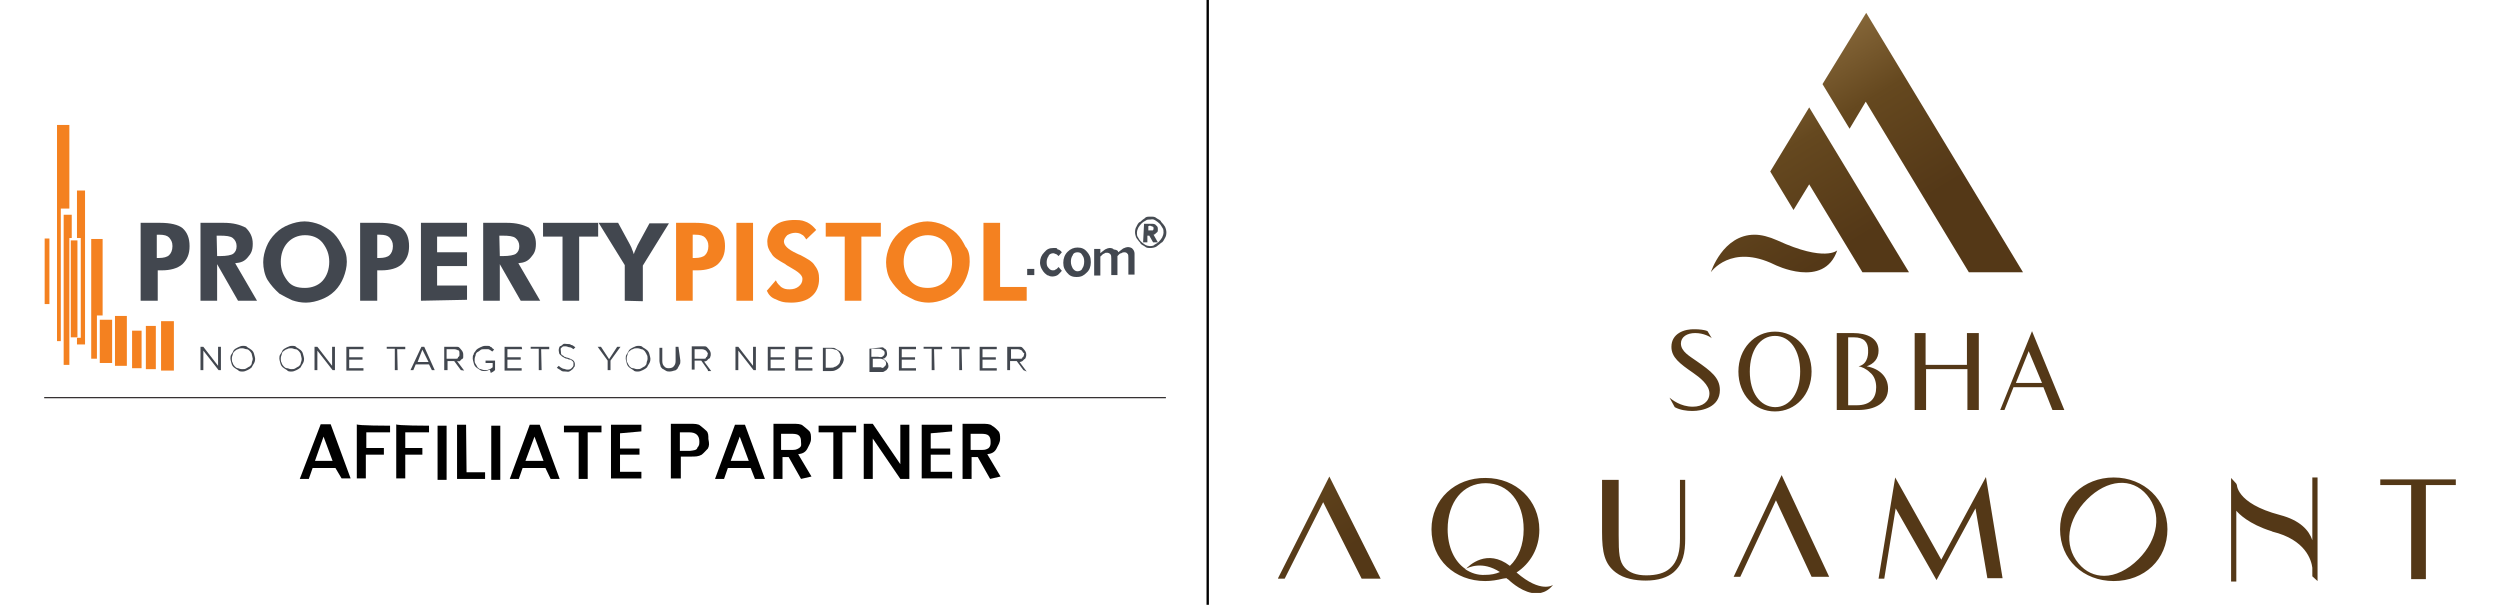 <?xml version="1.0" encoding="utf-8"?>
<!-- Generator: Adobe Illustrator 29.4.0, SVG Export Plug-In . SVG Version: 9.03 Build 0)  -->
<svg version="1.0" id="Layer_1" xmlns="http://www.w3.org/2000/svg" xmlns:xlink="http://www.w3.org/1999/xlink" x="0px" y="0px"
	 viewBox="0 0 526.2 127.3" style="enable-background:new 0 0 526.2 127.3;" xml:space="preserve">
<style type="text/css">
	.st0{fill:none;stroke:#231F20;stroke-width:0.241;stroke-miterlimit:10;}
	.st1{fill:#42474F;}
	.st2{fill:#F48120;}
	.st3{fill-rule:evenodd;clip-rule:evenodd;fill:#F48120;}
	.st4{fill:#464B52;}
	.st5{fill:none;stroke:#000000;stroke-width:0.5;stroke-miterlimit:10;}
</style>
<g>
	<g>
		<line class="st0" x1="9.3" y1="83.7" x2="245.4" y2="83.7"/>
		<path d="M70.6,98.5h-4.8l-0.8,2.3h-1.9l4.4-11.5h2.1l4.2,11.4h-1.9L70.6,98.5C70.9,98.5,70.6,98.5,70.6,98.5L70.6,98.5z M70,97
			l-1.9-5.1L66.3,97H70z"/>
		<path d="M82.1,89.6V91h-5v3.3h3.7v1.4H77v5h-1.9V89.3C75,89.6,82.1,89.6,82.1,89.6L82.1,89.6z"/>
		<path d="M90.3,89.6V91h-5v3.3h3.6v1.4h-3.6v5h-1.9V89.3C83.3,89.6,90.3,89.6,90.3,89.6L90.3,89.6z"/>
		<path d="M94,89.6V101h-1.9V89.6H94z"/>
		<path d="M98.2,99.4h3.9v1.4h-5.9V89.4h1.9L98.2,99.4L98.2,99.4L98.2,99.4z"/>
		<path d="M105.3,89.6V101h-1.9V89.6H105.3z"/>
		<path d="M114.8,98.5H110l-0.8,2.3h-1.9l4.2-11.4h2.1l4.2,11.4h-1.9L114.8,98.5L114.8,98.5L114.8,98.5z M114.4,97l-1.9-5.1
			l-1.9,5.1H114.4L114.4,97z"/>
		<path d="M126.6,89.6V91h-2.9v9.8h-1.9V91h-3.1v-1.4L126.6,89.6L126.6,89.6z"/>
		<path d="M130.5,91.2v3.2h4.1v1.3h-4.1v3.6h4.5v1.4h-6.4V89.4h6.4v1.4L130.5,91.2L130.5,91.2L130.5,91.2z"/>
		<path d="M149,94.4c-0.4,0.4-0.8,0.9-1.3,1.3c-0.7,0.4-1.3,0.4-2.3,0.4h-2.1v4.6h-2.1V89.2h4.1c0.8,0,1.7,0,2.1,0.4
			c0.5,0.4,1,0.8,1.3,1.1c0.4,0.4,0.4,1,0.4,1.7C149.3,93.4,149.3,93.8,149,94.4L149,94.4z M146.8,94.2c0.4-0.4,0.4-0.8,0.4-1.3
			c0-1.3-0.8-1.9-2.1-1.9h-2v3.9h2.1C145.9,94.8,146.7,94.8,146.8,94.2L146.8,94.2z"/>
		<path d="M158,98.5h-4.8l-0.8,2.3h-1.9l4.2-11.4h2.1l4.2,11.4h-2.1L158,98.5L158,98.5z M157.6,97l-1.9-5.1l-1.9,5.1H157.6L157.6,97
			z"/>
		<path d="M168.6,100.8l-2.6-4.6h-1.3v4.6h-1.9V89.2h4.1c0.8,0,1.7,0,2.1,0.4c0.5,0.4,1,0.8,1.3,1.1c0.4,0.4,0.4,1,0.4,1.7
			c0,0.7-0.4,1.3-0.8,2.1c-0.4,0.7-1,1-1.9,1.1l2.8,4.7L168.6,100.8L168.6,100.8L168.6,100.8z M164.4,94.7h2.1c0.8,0,1.1,0,1.7-0.4
			s0.4-0.8,0.4-1.3c0-0.6-0.1-1-0.4-1.3c-0.3-0.3-0.8-0.4-1.7-0.4h-2.1V94.7L164.4,94.7z"/>
		<path d="M180.2,89.6V91h-2.9v9.8h-1.9V91h-3.1v-1.4L180.2,89.6L180.2,89.6z"/>
		<path d="M191.4,100.8h-1.9l-5.8-8.5v8.5h-1.9V89.2h1.9l5.8,8.5v-8.3h1.9V100.8L191.4,100.8z"/>
		<path d="M195.9,91.2v3.2h4.1v1.3h-4.1v3.6h4.5v1.4H194V89.4h6.4v1.4L195.9,91.2L195.9,91.2L195.9,91.2z"/>
		<path d="M208.4,100.8l-2.6-4.6h-1.3v4.6h-1.9V89.2h4.1c0.8,0,1.7,0,2.1,0.4c0.7,0.4,1,0.8,1.3,1.1c0.4,0.4,0.4,1,0.4,1.7
			c0,0.7-0.4,1.3-0.8,2.1c-0.4,0.7-1,1-1.9,1.1l2.8,4.7L208.4,100.8L208.4,100.8L208.4,100.8z M204.3,94.7h2.1c0.8,0,1.1,0,1.7-0.4
			c0.4-0.4,0.4-0.8,0.4-1.3c0-0.6-0.1-1-0.4-1.3c-0.3-0.3-0.8-0.4-1.7-0.4h-2.1V94.7L204.3,94.7z"/>
		<path class="st1" d="M29.6,63.3V46.9h4.1c2.2,0,3.8,0.4,4.7,1.1c1,0.9,1.5,2.1,1.5,3.8s-0.5,2.8-1.5,3.8c-1,0.9-2.6,1.3-4.3,1.3
			h-0.9v6.4C33.2,63.3,29.6,63.3,29.6,63.3z M33,54.3h0.5c0.9,0,1.7-0.2,2.1-0.6c0.4-0.4,0.7-1,0.7-1.9c0-0.9-0.3-1.3-0.7-1.8
			c-0.4-0.4-1-0.6-2.1-0.6H33V54.3z"/>
		<path class="st1" d="M54.1,63.3h-4l-4.4-7.7v7.7h-3.5V46.9h4.9c2,0,3.4,0.4,4.6,1c0.9,0.9,1.5,1.9,1.5,3.4c0,1.5-0.4,2.1-1,2.8
			c-0.7,0.9-1.5,1.2-2.7,1.3L54.1,63.3L54.1,63.3z M45.7,53.9h0.6c1.4,0,2.4-0.2,2.8-0.5c0.5-0.4,0.7-0.9,0.7-1.6s-0.3-1.3-0.8-1.7
			c-0.5-0.4-1.4-0.5-2.8-0.5h-0.6L45.7,53.9L45.7,53.9C45.7,54,45.7,53.9,45.7,53.9z"/>
		<path class="st1" d="M73,55.1c0,1.1-0.3,2.3-0.7,3.3c-0.4,1-1,2-1.8,2.8c-0.9,0.9-1.8,1.4-2.8,1.8c-1,0.4-2.2,0.7-3.3,0.7
			c-1.1,0-2-0.2-2.9-0.5c-0.9-0.4-1.8-0.9-2.7-1.4c-1-0.9-1.8-1.8-2.5-2.9c-0.6-1-0.9-2.5-0.9-3.7c0-1.2,0.3-2.3,0.7-3.3
			c0.4-1,1-1.9,1.9-2.8c0.9-0.9,1.8-1.4,2.8-1.8c1-0.4,2.2-0.7,3.3-0.7c1.1,0,2.3,0.3,3.3,0.7c1,0.5,2,1,2.8,1.8
			c0.9,0.9,1.4,1.8,1.9,2.8C72.7,52.8,73,53.8,73,55.1L73,55.1L73,55.1z M64.2,60.6c1.4,0,2.8-0.5,3.7-1.5c0.9-1,1.4-2.4,1.4-4
			c0-1.6-0.5-2.8-1.4-4c-0.9-1.1-2.2-1.6-3.7-1.6c-1.5,0-2.8,0.6-3.7,1.6s-1.4,2.4-1.4,4c0,1.6,0.5,2.8,1.4,4S62.7,60.6,64.2,60.6z"
			/>
		<path class="st1" d="M75.8,63.3V46.9h4.1c2.2,0,3.8,0.4,4.7,1.1c1,0.9,1.5,2.1,1.5,3.8s-0.5,2.8-1.5,3.8c-1,0.9-2.6,1.3-4.3,1.3
			h-0.9v6.4C79.4,63.3,75.8,63.3,75.8,63.3z M79.4,54.3h0.5c0.9,0,1.7-0.2,2.1-0.6c0.4-0.4,0.7-1,0.7-1.9c0-0.9-0.3-1.3-0.7-1.8
			c-0.4-0.4-1-0.6-2.1-0.6h-0.5V54.3z"/>
		<path class="st1" d="M88.6,63.3V46.9h9.7v2.9H92v3.3h6.3v2.9H92v4.1h6.3v3L88.6,63.3L88.6,63.3z"/>
		<path class="st1" d="M113.7,63.3h-4.1l-4.4-7.7v7.7h-3.5V46.9h5c2,0,3.4,0.4,4.6,1c0.9,0.9,1.5,1.9,1.5,3.4c0,1.5-0.4,2.1-1,2.8
			c-0.7,0.9-1.5,1.2-2.7,1.3L113.7,63.3L113.7,63.3L113.7,63.3z M105.2,53.9h0.6c1.4,0,2.4-0.2,2.8-0.5c0.5-0.4,0.7-0.9,0.7-1.6
			s-0.3-1.3-0.8-1.7c-0.5-0.4-1.4-0.5-2.8-0.5h-0.6L105.2,53.9L105.2,53.9L105.2,53.9z"/>
		<path class="st1" d="M121.9,49.8v13.5h-3.5V49.8h-4.1v-2.9h11.6v2.9H121.9z"/>
		<path class="st1" d="M131.5,63.3v-7.5l-5.5-8.9h4.1l2.5,4.6c0.1,0.3,0.3,0.5,0.4,0.9c0.2,0.4,0.3,0.8,0.4,1.1
			c0.1-0.4,0.3-0.8,0.4-1c0.2-0.4,0.3-0.7,0.4-0.9l2.5-4.6h4.1l-5.5,8.9v7.5L131.5,63.3L131.5,63.3z"/>
		<g>
			<path class="st2" d="M142.3,63.3V46.9h4.1c2.2,0,3.8,0.4,4.7,1.1c1,0.9,1.5,2.1,1.5,3.8s-0.5,2.8-1.5,3.8c-1,0.9-2.6,1.3-4.3,1.3
				h-1v6.4C145.8,63.3,142.3,63.3,142.3,63.3z M145.8,54.3h0.5c0.9,0,1.7-0.2,2.1-0.6c0.4-0.4,0.7-1,0.7-1.9c0-0.9-0.3-1.3-0.7-1.8
				c-0.4-0.4-1-0.6-2.1-0.6h-0.5V54.3z"/>
			<path class="st2" d="M155,63.3V46.9h3.5v16.4H155z"/>
			<path class="st2" d="M161.4,61.2l1.9-2.2c0.3,0.7,0.7,1,1.1,1.4c0.6,0.4,1,0.5,1.8,0.5c0.8,0,1.4-0.2,1.9-0.6
				c0.5-0.4,0.8-0.9,0.8-1.6c0-0.8-0.9-1.5-2.5-2.4c-0.5-0.3-0.9-0.5-1.1-0.7c-1.4-0.8-2.5-1.4-2.9-2.2c-0.6-0.8-0.9-1.5-0.9-2.6
				c0-1,0.6-2.6,1.6-3.3c1-0.9,2.6-1.2,4.2-1.2s1.8,0.2,2.6,0.5c0.8,0.4,1.3,0.9,1.9,1.6l-2.1,2c-0.3-0.5-0.6-0.9-0.9-1
				c-0.4-0.3-0.9-0.4-1.4-0.4c-0.6,0-1.2,0.2-1.7,0.5c-0.4,0.4-0.7,0.9-0.7,1.3c0,0.9,0.9,1.7,2.6,2.5c0.4,0.2,0.6,0.3,0.9,0.4
				c1.3,0.7,2.5,1.3,3,2.2c0.7,0.9,0.9,1.7,0.9,2.8c0,1.5-0.5,2.8-1.6,3.7c-1,0.9-2.6,1.3-4.3,1.3c-1.7,0-2.4-0.3-3.2-0.7
				C162.4,62.7,161.8,62.1,161.4,61.2L161.4,61.2L161.4,61.2z"/>
			<path class="st2" d="M181.3,49.8v13.5h-3.5V49.8h-4v-2.9h11.6v2.9H181.3z"/>
			<path class="st2" d="M204.1,55.1c0,1.1-0.3,2.3-0.7,3.3c-0.4,1-1,2-1.8,2.8c-0.9,0.9-1.8,1.4-2.8,1.8c-1,0.4-2.2,0.7-3.3,0.7
				c-1.1,0-2-0.2-2.9-0.5c-0.9-0.4-1.8-0.9-2.7-1.4c-1-0.9-1.8-1.8-2.5-2.9c-0.6-1-0.9-2.5-0.9-3.7c0-1.2,0.3-2.3,0.7-3.3
				s1-1.9,1.9-2.8c0.9-0.9,1.8-1.4,2.8-1.8c1-0.4,2.2-0.7,3.3-0.7c1.1,0,2.3,0.3,3.3,0.7c1,0.5,2,1,2.8,1.8c0.9,0.9,1.4,1.8,1.9,2.8
				C204,52.8,204.1,53.9,204.1,55.1L204.1,55.1z M195.3,60.6c1.4,0,2.8-0.5,3.7-1.5c0.9-1,1.4-2.4,1.4-4c0-1.6-0.5-2.8-1.4-4
				c-0.9-1-2.2-1.6-3.7-1.6c-1.5,0-2.8,0.6-3.7,1.6c-0.9,1-1.4,2.4-1.4,4c0,1.6,0.5,2.8,1.4,4C192.6,60.2,193.8,60.6,195.3,60.6z"/>
			<path class="st2" d="M207,63.3V46.9h3.5v13.5h5.6v2.9H207z"/>
		</g>
		<g>
			<path class="st1" d="M216.2,56.6h1.5v1.3h-1.5V56.6z"/>
			<path class="st1" d="M223.5,53.1l-0.7,0.8c-0.2-0.2-0.4-0.4-0.5-0.4s-0.4-0.2-0.6-0.2c-0.4,0-0.9,0.2-1,0.6
				c-0.3,0.4-0.4,0.9-0.4,1.3c0,0.6,0.1,0.9,0.4,1.2c0.3,0.4,0.6,0.5,0.9,0.5s0.4,0,0.6-0.2c0.2,0,0.4-0.3,0.6-0.5l0.7,0.8
				c-0.4,0.4-0.6,0.7-0.9,0.9s-0.8,0.3-1,0.3s-0.6,0-0.9-0.2c-0.3,0-0.5-0.3-0.8-0.5c-0.4-0.4-0.5-0.7-0.7-1
				c-0.2-0.4-0.3-0.9-0.3-1.2c0-0.9,0.3-1.6,0.9-2.2c0.5-0.6,1-0.9,1.9-0.9s0.7,0,0.9,0.3C222.9,52.5,223.2,52.7,223.5,53.1
				L223.5,53.1L223.5,53.1z"/>
			<path class="st1" d="M226.8,52.1c0.9,0,1.5,0.3,2,0.9c0.5,0.6,0.8,1.1,0.8,2.2c0,0.9-0.3,1.7-0.9,2.2c-0.6,0.6-1.1,0.9-2.1,0.9
				s-1.5-0.3-2-0.9c-0.5-0.6-0.8-1.1-0.8-2.1c0-0.9,0.3-1.7,0.9-2.3C225.3,52.4,226,52.1,226.8,52.1z M226.8,53.1
				c-0.5,0-0.9,0.2-1,0.6c-0.3,0.4-0.4,0.9-0.4,1.4c0,0.6,0.2,1,0.4,1.4c0.3,0.4,0.6,0.6,1,0.6s0.9-0.2,1-0.6
				c0.3-0.4,0.4-0.9,0.4-1.5c0-0.7-0.2-1-0.4-1.3C227.6,53.3,227.3,53.1,226.8,53.1C226.7,53.1,226.8,53.1,226.8,53.1z"/>
			<path class="st1" d="M235.4,53.1c0.4-0.4,0.8-0.6,1-0.8c0.4-0.2,0.8-0.3,1-0.3c0.4,0,0.9,0.2,1,0.4c0.3,0.3,0.4,0.7,0.4,1l0,0
				v4.4h-1.3v-3.5c0-0.4,0-0.8-0.2-0.9c-0.1-0.2-0.4-0.3-0.6-0.3c-0.2,0-0.4,0-0.7,0.2c-0.3,0-0.5,0.3-0.8,0.6v4h-1.3v-3.5
				c0-0.4,0-0.7-0.2-0.9s-0.4-0.3-0.7-0.3c-0.4,0-0.4,0-0.6,0.2c-0.3,0-0.5,0.4-0.8,0.6v4h-1.3v-5.6h1.3v0.9c0.4-0.4,0.8-0.6,1-0.8
				c0.4-0.2,0.7-0.3,0.9-0.3s0.7,0,0.9,0.3C235.2,52.6,235.3,52.8,235.4,53.1L235.4,53.1L235.4,53.1z"/>
		</g>
		<g>
			<rect x="33.9" y="67.6" class="st2" width="2.7" height="10.4"/>
			<rect x="30.7" y="68.6" class="st2" width="2.1" height="9.1"/>
			<rect x="27.8" y="69.6" class="st2" width="2" height="7.9"/>
			<rect x="24.2" y="66.5" class="st2" width="2.5" height="10.5"/>
			<rect x="21" y="67.3" class="st2" width="2.6" height="9.1"/>
			<polygon class="st3" points="20.4,66.4 21.6,66.4 21.6,50.3 19.2,50.3 19.2,75.5 20.4,75.5 			"/>
			<rect x="14.9" y="50.6" class="st2" width="1.4" height="20.4"/>
			<polygon class="st3" points="16.2,40.1 16.2,50.1 17,50.1 17,71.1 16.2,71.1 16.2,72.5 17.9,72.5 17.9,40.1 			"/>
			<polygon class="st3" points="13.4,45.2 13.4,76.8 14.6,76.8 14.6,50.1 15.1,50.1 15.1,45.2 			"/>
			<polygon class="st3" points="14.6,43.9 14.6,26.3 12,26.3 12,71.8 12.8,71.8 12.8,43.9 			"/>
			<rect x="9.4" y="50.2" class="st2" width="1" height="13.8"/>
		</g>
		<path class="st4" d="M242.2,45.6c0.5,0,0.9,0,1.2,0.3c0.4,0.3,0.9,0.4,1,0.8c0.4,0.4,0.6,0.7,0.8,1c0.2,0.4,0.3,0.9,0.3,1.2
			c0,0.5-0.1,0.9-0.3,1.2c-0.2,0.3-0.4,0.9-0.8,1c-0.4,0.4-0.8,0.6-1,0.8c-0.3,0.2-0.9,0.3-1.2,0.3c-0.5,0-0.9,0-1.2-0.3
			c-0.4-0.3-0.9-0.4-1-0.8c-0.4-0.4-0.6-0.8-0.8-1c-0.2-0.4-0.3-0.9-0.3-1.2c0-0.5,0.1-0.9,0.3-1.2c0.2-0.4,0.4-0.9,0.8-1
			c0.4-0.4,0.7-0.6,1-0.8C241.2,45.6,241.6,45.6,242.2,45.6L242.2,45.6L242.2,45.6z M242.2,46.2c-0.4,0-0.8,0-1,0.2
			c-0.4,0.2-0.7,0.4-0.9,0.6c-0.3,0.3-0.5,0.6-0.7,0.9c-0.2,0.4-0.3,0.8-0.3,1c0,0.4,0,0.8,0.2,1c0.2,0.4,0.4,0.7,0.6,0.9
			c0.3,0.3,0.6,0.5,0.9,0.7s0.8,0.3,1,0.3s0.8,0,1-0.3c0.4-0.2,0.7-0.4,0.9-0.6c0.3-0.3,0.5-0.6,0.7-0.9c0.2-0.4,0.3-0.8,0.3-1
			c0-0.3,0-0.8-0.2-1c-0.2-0.3-0.4-0.7-0.6-0.9c-0.3-0.3-0.6-0.5-0.9-0.7S242.6,46.1,242.2,46.2L242.2,46.2z M240.8,47.1h1.4
			c0.5,0,0.9,0,1.1,0.3c0.4,0.3,0.4,0.5,0.4,0.9c0,0.4,0,0.5-0.3,0.7c-0.2,0.2-0.4,0.4-0.6,0.4l0.9,1.6h-1l-0.8-1.4h-0.4v1.4h-0.9
			L240.8,47.1L240.8,47.1L240.8,47.1z M241.7,47.6v0.9h0.9c0.1,0,0.2-0.2,0.2-0.4s0-0.4-0.2-0.4c-0.1,0-0.4-0.2-0.6-0.2L241.7,47.6
			L241.7,47.6L241.7,47.6z"/>
		<g>
			<path class="st1" d="M45.9,73h0.6v4.9H46l-3.2-4.1v4.1h-0.6V73h0.6l3.1,4C45.9,76.8,45.9,73,45.9,73z"/>
			<path class="st1" d="M53.5,76.4c-0.2,0.4-0.4,0.6-0.5,0.9c-0.3,0.3-0.5,0.4-0.9,0.6s-0.7,0.3-1,0.3c-0.4,0-0.8,0-1-0.3
				c-0.4-0.2-0.6-0.4-0.9-0.6c-0.3-0.3-0.4-0.5-0.5-0.9c-0.1-0.4-0.2-0.7-0.2-0.9s0-0.7,0.2-0.9c0.2-0.3,0.4-0.6,0.5-0.9
				c0.3-0.3,0.5-0.4,0.9-0.6s0.7-0.3,1-0.3c0.4,0,0.8,0,1,0.3c0.4,0.2,0.6,0.4,0.9,0.6c0.3,0.3,0.4,0.5,0.5,0.9
				c0.1,0.4,0.2,0.7,0.2,0.9S53.7,76,53.5,76.4z M53,74.6c0-0.3-0.3-0.5-0.4-0.7c-0.2-0.2-0.4-0.4-0.7-0.4s-0.5-0.2-0.9-0.2
				s-0.6,0-0.9,0.2c-0.3,0-0.5,0.3-0.7,0.4c-0.2,0.2-0.4,0.4-0.4,0.7c-0.1,0.3-0.2,0.5-0.2,0.9s0,0.6,0.2,0.9c0,0.3,0.3,0.5,0.4,0.7
				c0.2,0.2,0.4,0.4,0.7,0.4c0.3,0.1,0.5,0.2,0.9,0.2s0.6,0,0.9-0.2c0.3-0.2,0.5-0.3,0.7-0.4c0.2-0.2,0.4-0.4,0.4-0.7
				c0-0.3,0.2-0.5,0.2-0.9C53.1,75.1,53.1,74.9,53,74.6z"/>
			<path class="st1" d="M63.8,76.4c-0.2,0.4-0.4,0.6-0.5,0.9c-0.3,0.3-0.5,0.4-0.9,0.6s-0.7,0.3-1,0.3c-0.5,0-0.8,0-1-0.3
				c-0.4-0.2-0.6-0.4-0.9-0.6c-0.3-0.3-0.4-0.5-0.5-0.9c-0.1-0.4-0.2-0.7-0.2-0.9s0-0.7,0.2-0.9c0.2-0.3,0.4-0.6,0.5-0.9
				c0.3-0.3,0.5-0.4,0.9-0.6s0.7-0.3,1-0.3c0.5,0,0.8,0,1,0.3c0.4,0.2,0.6,0.4,0.9,0.6c0.3,0.3,0.4,0.5,0.5,0.9
				c0.1,0.4,0.2,0.7,0.2,0.9S64,76,63.8,76.4z M63.3,74.6c0-0.3-0.3-0.5-0.4-0.7c-0.2-0.2-0.4-0.4-0.7-0.4c-0.3,0-0.5-0.2-0.9-0.2
				s-0.6,0-0.9,0.2c-0.3,0-0.5,0.3-0.7,0.4c-0.2,0.1-0.4,0.4-0.4,0.7c-0.1,0.3-0.2,0.5-0.2,0.9s0,0.6,0.2,0.9c0,0.3,0.3,0.5,0.4,0.7
				c0.2,0.2,0.4,0.4,0.7,0.4c0.3,0,0.5,0.2,0.9,0.2s0.6,0,0.9-0.2c0.3-0.2,0.5-0.3,0.7-0.4c0.2-0.2,0.4-0.4,0.4-0.7
				c0.1-0.3,0.2-0.5,0.2-0.9C63.4,75.1,63.4,74.9,63.3,74.6z"/>
			<path class="st1" d="M69.9,73h0.6v4.9H70l-3.2-4.1v4.1h-0.6V73h0.6l3.1,4V73z"/>
			<path class="st1" d="M76.5,73.5h-3v1.7h2.8v0.5h-2.8v1.8h3v0.5h-3.6V73h3.6V73.5L76.5,73.5L76.5,73.5z"/>
			<path class="st1" d="M83.7,77.9h-0.6v-4.5h-1.7V73h3.9v0.5h-1.7L83.7,77.9L83.7,77.9L83.7,77.9z"/>
			<path class="st1" d="M91.5,77.9h-0.6l-0.6-1.2h-2.8L87,77.9h-0.6l2.3-4.9h0.6L91.5,77.9L91.5,77.9L91.5,77.9z M88.9,73.6l-1,2.6
				h2.3L88.9,73.6z"/>
			<path class="st1" d="M97,77.9L95.6,76h-1.4v1.9h-0.7V73h2.8c0.3,0,0.4,0.2,0.6,0.4c0.2,0.2,0.3,0.4,0.4,0.5
				c0.1,0.2,0.2,0.4,0.2,0.7v0.6c0,0.2-0.2,0.4-0.3,0.4c-0.1,0-0.3,0.3-0.4,0.4S96.4,76,96.2,76l1.5,2L97,77.9L97,77.9z M96.5,73.8
				c-0.3-0.2-0.6-0.3-0.9-0.3H94v2h2c0.2,0,0.4,0,0.4-0.3c0,0,0.3-0.2,0.3-0.4v-0.4c0-0.4,0-0.6-0.4-0.8L96.5,73.8L96.5,73.8z"/>
			<path class="st1" d="M103.1,77.8c-0.4,0.2-0.8,0.3-1,0.3c-0.3,0-0.8,0-1-0.2c-0.4-0.2-0.6-0.4-0.9-0.6c-0.3-0.3-0.4-0.5-0.5-0.9
				c-0.1-0.4-0.2-0.7-0.2-0.9c0-0.4,0-0.7,0.2-0.9c0-0.4,0.4-0.6,0.5-0.9c0.3-0.3,0.5-0.4,0.9-0.6s0.7-0.3,1-0.3h0.6
				c0.2,0,0.4,0,0.5,0.2c0.2,0,0.4,0.2,0.4,0.3c0.1,0,0.3,0.2,0.4,0.3l-0.4,0.4c0,0-0.2-0.2-0.4-0.3c0,0-0.3-0.2-0.4-0.2h-0.9
				c-0.3,0-0.6,0-0.8,0.2c-0.2,0.2-0.4,0.3-0.6,0.4s-0.4,0.4-0.4,0.7c-0.1,0.3-0.2,0.5-0.2,0.9s0,0.6,0.2,0.9
				c0.2,0.3,0.3,0.5,0.4,0.7c0.2,0.2,0.4,0.4,0.7,0.4c0.3,0.1,0.5,0.2,0.9,0.2c0.4,0,0.6,0,0.9-0.2c0.3,0,0.5-0.3,0.7-0.4v-0.9h-1.5
				v-0.5h2v2c-0.3,0.3-0.5,0.4-0.9,0.6L103.1,77.8L103.1,77.8L103.1,77.8z"/>
			<path class="st1" d="M109.9,73.5h-3.1v1.7h2.8v0.5h-2.8v1.8h3v0.5h-3.6V73h3.6L109.9,73.5L109.9,73.5L109.9,73.5z"/>
			<path class="st1" d="M114,77.9h-0.6v-4.5h-1.7V73h3.9v0.5h-1.7L114,77.9L114,77.9z"/>
			<path class="st1" d="M118.1,74.5c0,0,0.1,0.2,0.3,0.3c0.1,0,0.3,0.2,0.4,0.3c0.2,0,0.4,0.2,0.7,0.2c0.6,0.2,0.9,0.4,1.1,0.5
				c0.3,0.3,0.4,0.5,0.4,0.9c0,0.4,0,0.4-0.2,0.6c-0.1,0.2-0.2,0.4-0.4,0.5c-0.2,0.2-0.4,0.3-0.6,0.4c-0.3,0.1-0.4,0-0.7,0
				c-0.4,0-0.8,0-1-0.2s-0.7-0.4-0.9-0.6l0.4-0.4c0.3,0.3,0.5,0.4,0.9,0.6c0.3,0,0.6,0.2,0.9,0.2s0.6,0,0.9-0.3
				c0.3-0.3,0.4-0.4,0.4-0.7v-0.5c0,0-0.1-0.2-0.2-0.3c-0.1-0.1-0.3-0.2-0.4-0.3c-0.2,0-0.4,0-0.7-0.2c-0.4,0-0.6-0.2-0.8-0.3
				c-0.2-0.1-0.4-0.2-0.5-0.4c-0.2,0-0.3-0.3-0.4-0.4c0-0.2-0.1-0.4-0.1-0.6c0-0.3,0-0.4,0.1-0.6c0-0.2,0.2-0.4,0.4-0.4
				c0.2-0.2,0.4-0.3,0.5-0.4c0.2-0.1,0.4,0,0.7,0c0.4,0,0.7,0,0.9,0.2c0.3,0,0.6,0.3,0.9,0.5l-0.4,0.4c-0.3-0.2-0.5-0.4-0.8-0.4
				s-0.5-0.2-0.8-0.2h-0.4c-0.1,0-0.3,0-0.4,0.2c-0.1,0-0.2,0.2-0.3,0.3L118.1,74.5L118.1,74.5L118.1,74.5z"/>
			<path class="st1" d="M128.5,77.9h-0.6v-2l-2.1-2.9h0.7l1.7,2.6l1.7-2.6h0.7l-2.1,2.9V77.9L128.5,77.9L128.5,77.9z"/>
			<path class="st1" d="M136.7,76.4c-0.2,0.4-0.4,0.6-0.5,0.9c-0.3,0.3-0.5,0.4-0.9,0.6s-0.7,0.3-1,0.3c-0.4,0-0.8,0-1-0.3
				c-0.4-0.2-0.6-0.4-0.9-0.6c-0.3-0.3-0.4-0.5-0.5-0.9c-0.1-0.4-0.2-0.7-0.2-0.9s0-0.7,0.2-0.9c0.2-0.4,0.4-0.6,0.5-0.9
				c0.3-0.3,0.5-0.4,0.9-0.6s0.7-0.3,1-0.3c0.4,0,0.8,0,1,0.3c0.4,0.2,0.6,0.4,0.9,0.6c0.3,0.3,0.4,0.5,0.5,0.9
				c0.1,0.4,0.2,0.7,0.2,0.9S136.9,76,136.7,76.4z M136.1,74.6c-0.1-0.3-0.3-0.5-0.4-0.7c-0.2-0.2-0.4-0.4-0.7-0.4
				c-0.3-0.1-0.5-0.2-0.9-0.2s-0.6,0-0.9,0.2c-0.3,0-0.5,0.3-0.7,0.4c-0.2,0.2-0.4,0.4-0.4,0.7c-0.1,0.3-0.2,0.5-0.2,0.9
				s0,0.6,0.2,0.9c0.1,0.3,0.3,0.5,0.4,0.7c0.2,0.2,0.4,0.4,0.7,0.4s0.5,0.2,0.9,0.2s0.6,0,0.9-0.2c0.3-0.2,0.5-0.3,0.7-0.4
				c0.2-0.2,0.4-0.4,0.4-0.7c0-0.3,0.2-0.5,0.2-0.9C136.3,75.1,136.3,74.9,136.1,74.6z"/>
			<path class="st1" d="M143.2,75.9c0,0.4,0,0.7-0.2,0.9c-0.1,0.3-0.3,0.5-0.4,0.8c-0.2,0.2-0.4,0.4-0.7,0.4
				c-0.3,0.1-0.6,0.2-0.9,0.2c-0.4,0-0.6,0-0.9-0.2c-0.3-0.2-0.5-0.3-0.7-0.4c-0.2-0.2-0.4-0.4-0.4-0.7c-0.1-0.3-0.2-0.6-0.2-0.9
				v-2.8h0.6v2.8c0,0.6,0.2,0.9,0.4,1.1c0.3,0.4,0.7,0.4,1,0.4c0.5,0,0.9-0.2,1-0.4c0.3-0.3,0.4-0.7,0.4-1.1V73h0.6L143.2,75.9
				L143.2,75.9L143.2,75.9z"/>
			<path class="st1" d="M149,77.9l-1.4-2h-1.4v1.9h-0.6v-4.9h2.8c0.3,0,0.4,0.2,0.6,0.4c0.2,0.2,0.3,0.4,0.4,0.5
				c0.1,0.2,0.2,0.4,0.2,0.7c0,0.3,0,0.4-0.1,0.6c0,0.2-0.2,0.4-0.3,0.4s-0.3,0.3-0.4,0.4c-0.2,0.1-0.4,0.2-0.6,0.2l1.5,2H149
				L149,77.9z M148.6,73.8c-0.3-0.2-0.6-0.3-0.9-0.3h-1.5v2h2c0.2,0,0.4,0,0.4-0.3c0.1,0,0.3-0.2,0.3-0.4c0-0.2,0.1-0.3,0.1-0.4
				C148.9,74.2,148.8,74,148.6,73.8L148.6,73.8L148.6,73.8z"/>
			<path class="st1" d="M158.5,73h0.6v4.9h-0.5l-3.2-4.1v4.1h-0.6V73h0.6l3.1,4L158.5,73L158.5,73L158.5,73z"/>
			<path class="st1" d="M165.2,73.5h-3v1.7h2.8v0.5h-2.8v1.8h3v0.5h-3.6V73h3.6V73.5L165.2,73.5L165.2,73.5z"/>
			<path class="st1" d="M171.1,73.5h-3v1.7h2.8v0.5H168v1.8h3v0.5h-3.6V73h3.6V73.5L171.1,73.5L171.1,73.5z"/>
			<path class="st1" d="M177.4,76.4c-0.2,0.4-0.4,0.6-0.6,0.9c-0.3,0.3-0.5,0.4-0.9,0.6s-0.7,0.2-1,0.2h-1.7v-4.9h1.7
				c0.4,0,0.8,0,1,0.2c0.4,0.2,0.6,0.4,0.9,0.5c0.3,0.3,0.4,0.5,0.6,0.9c0.2,0.4,0.2,0.7,0.2,0.9C177.6,75.7,177.6,75.9,177.4,76.4
				L177.4,76.4L177.4,76.4z M176.9,74.7c-0.1-0.3-0.3-0.5-0.4-0.7c-0.2-0.2-0.4-0.4-0.7-0.4c-0.3-0.1-0.6-0.2-0.9-0.2h-1.1v4h1
				c0.4,0,0.6,0,0.9-0.2c0.3,0,0.5-0.3,0.7-0.4c0.2-0.2,0.4-0.4,0.4-0.7c0.1-0.3,0.2-0.5,0.2-0.9C176.9,75.1,176.9,74.9,176.9,74.7
				L176.9,74.7z"/>
			<path class="st1" d="M185.7,73.1c0.2,0,0.4,0.2,0.5,0.3c0.2,0,0.3,0.3,0.4,0.4c0,0.2,0.1,0.4,0.1,0.5v0.4c0,0-0.1,0.3-0.2,0.4
				l-0.3,0.3c-0.1,0-0.2,0-0.4,0.2c0.2,0,0.4,0,0.4,0.2c0.2,0,0.3,0.2,0.4,0.3c0.1,0.1,0.2,0.3,0.3,0.4c0,0.2,0.1,0.4,0.1,0.5
				c0,0.2,0,0.4-0.2,0.6c-0.1,0.2-0.3,0.4-0.4,0.4c-0.2,0.1-0.4,0.3-0.6,0.3h-2.8v-4.9L185.7,73.1L185.7,73.1L185.7,73.1z M185.8,75
				c0.3-0.2,0.4-0.4,0.4-0.7c0-0.3-0.1-0.5-0.4-0.6c-0.2-0.2-0.5-0.3-0.9-0.3h-1.5v1.7h1.4C185.3,75.2,185.7,75.2,185.8,75L185.8,75
				L185.8,75z M186.1,77.2c0.3-0.2,0.4-0.4,0.4-0.7c0-0.3-0.1-0.5-0.4-0.7s-0.6-0.3-0.9-0.3h-1.5v1.8h1.7
				C185.7,77.5,185.9,77.5,186.1,77.2L186.1,77.2L186.1,77.2z"/>
			<path class="st1" d="M192.8,73.5h-3v1.7h2.8v0.5h-2.8v1.8h3v0.5h-3.6V73h3.6V73.5L192.8,73.5L192.8,73.5z"/>
			<path class="st1" d="M196.7,77.9h-0.6v-4.5h-1.7V73h3.9v0.5h-1.7L196.7,77.9L196.7,77.9z"/>
			<path class="st1" d="M202.5,77.9h-0.6v-4.5h-1.7V73h3.9v0.5h-1.7L202.5,77.9L202.5,77.9z"/>
			<path class="st1" d="M209.8,73.5h-3v1.7h2.8v0.5h-2.8v1.8h3v0.5h-3.6V73h3.6V73.5L209.8,73.5L209.8,73.5z"/>
			<path class="st1" d="M215.4,77.9L214,76h-1.4v1.9H212V73h2.8c0.3,0,0.4,0.2,0.6,0.4c0.2,0.2,0.3,0.4,0.4,0.5
				c0.1,0.2,0.2,0.4,0.2,0.7c0,0.3,0,0.4-0.1,0.6c0,0.2-0.2,0.4-0.3,0.4c-0.1,0.1-0.3,0.3-0.4,0.4c-0.2,0.1-0.4,0.2-0.6,0.2l1.5,2
				L215.4,77.9L215.4,77.9z M215.1,73.8c-0.3-0.2-0.6-0.3-0.9-0.3h-1.4v2h2c0.2,0,0.4,0,0.4-0.3c0.1,0,0.3-0.2,0.3-0.4
				c0-0.2,0.1-0.3,0.1-0.4C215.3,74.2,215.2,74,215.1,73.8L215.1,73.8L215.1,73.8z"/>
		</g>
	</g>
	<g>
		<g>
			<defs>
				<path id="SVGID_1_" d="M353.6,100.9v12.4c0,2.4-0.3,4.8-2.2,6.4c-1,0.9-2.7,1.4-4.9,1.4c-2.1,0-3.6-0.6-4.5-1.6
					c-1.2-1.3-1.3-3.1-1.3-6.8v-11.7h-3.5V112c0,4.2,0.5,6.7,2.9,8.5c1.7,1.3,4.1,1.7,6.3,1.7c2.7,0,4.6-0.7,5.8-1.7
					c2.1-1.8,2.5-4.2,2.5-7.1v-12.4H353.6z M501,100.9v1.2h6.5v19.8h3.1v-19.8h6.3v-1.2H501z M408.6,117.8l-9.7-17.3l-3.5,21.3h1.2
					l2.4-14.8l8.6,15.1l8.2-15.1l2.5,14.7h3.2l-3.5-21.3L408.6,117.8z M308.4,119.8c0.7-0.4,3.6-1.8,7.3,0.6
					c-0.9,0.4-1.9,0.6-3.1,0.6C311,121.1,309.6,120.6,308.4,119.8 M304.7,111.4c0-5.7,3.2-9.7,8-9.7c4.8,0,8,4,8,9.7
					c0,3.3-1.1,6-2.9,7.7c-4.8-3.7-8.6-0.1-9.3,0.7C306.1,118.2,304.7,115.1,304.7,111.4 M301.3,111.4c0,6.4,4.9,10.9,11.3,10.9
					c1.3,0,2.5-0.2,3.7-0.5c0.2,0,0.4-0.1,0.7-0.1l0.1,0c0.1,0.1,0.2,0.2,0.4,0.3c0,0,2.3,2.3,4.9,2.8h1.9c0.9-0.2,1.8-0.7,2.6-1.7
					c0,0-2.5,1.9-7.7-2.6c2.9-1.9,4.8-5.1,4.8-9c0-6.2-4.9-10.9-11.3-10.9C306.3,100.5,301.3,105.1,301.3,111.4 M437.5,118.6
					c-3.2-3.8-2.4-9.3,1.8-13.5c4.2-4.2,9.4-4.7,12.6-0.9c3.2,3.8,2.4,9.3-1.8,13.5c-2.3,2.3-4.9,3.5-7.2,3.5
					C440.9,121.2,439,120.4,437.5,118.6 M433.6,111.4c0,6.4,4.9,10.9,11.3,10.9c6.4,0,11.3-4.5,11.3-10.9c0-6.2-4.9-10.9-11.3-10.9
					C438.6,100.5,433.6,105.1,433.6,111.4 M486.7,100.4v13.3c-0.7-2.1-2.6-4.2-6.8-5.3c-9.5-2.5-9.1-6.6-9.1-6.6
					c0,0.1,0,0.1-0.1,0.2v-0.2l-1.1-1.2v21.8h1.1v-14.9c0.5,0.6,2.6,2.8,7.4,4.3c0.1,0,0.2,0.1,0.2,0.1c7,1.7,8.2,6,8.4,7.6v1.8
					l1.1,1v-21.8H486.7z M269,121.7v0.1h1.4l8.1-16.1l8.1,16.1h4l-10.8-21.5L269,121.7z M364.9,121.4h1.4l7.5-16.1l7.5,16.1h3.7
					L375,100L364.9,121.4z M414,70.1v6.7h-8.7v-6.7H403v16.2h2.4v-8.6h8.7v8.6h2.4V70.1H414z M389,77.5v-0.9V71h1.2
					c2.2,0,3,1.1,3,2.7c0,0.3,0.2,2.9-2,3.4c0.6,0.1,1.6,0.5,2.4,1.3c0.9,0.7,1.3,1.9,1.3,3.1c0,2.3-1.2,3.8-4.1,3.8H389V77.5z
					 M386.6,70.1v16.2h4.5c3.4,0,6.3-1.4,6.3-4.5c0-2.5-1.8-4.2-4.5-4.7c1.5-0.5,2.5-1.6,2.5-3.3c0-2.6-2.4-3.7-5.4-3.7H386.6z
					 M368.3,78.2c0-4.4,2.1-7.5,5.3-7.5c3.2,0,5.3,3.1,5.3,7.5c0,4.4-2.1,7.5-5.3,7.5C370.4,85.6,368.3,82.6,368.3,78.2 M365.9,78.2
					c0,4.9,3.4,8.4,7.7,8.4c4.3,0,7.7-3.5,7.7-8.4c0-4.8-3.4-8.4-7.7-8.4C369.3,69.8,365.9,73.4,365.9,78.2 M427,73.9l2.8,6.7h-5.5
					L427,73.9z M421,86.3h0.9l1.9-4.8h6.3l1.9,4.8h2.5l-6.8-16.6L421,86.3z M351.8,73c0,2.2,1.7,3.5,4.6,5.5
					c1.3,0.9,3.4,2.5,3.4,4.3c0,1.7-1.4,2.8-3.5,2.8c-2.6,0-4.4-1.5-4.9-1.9l1.1,2c1.1,0.6,2.5,0.8,3.7,0.8c2.1,0,5.8-0.8,5.8-4.4
					c0-2.6-1.9-4-4.9-6.1c-1.4-1-3.3-2-3.3-3.7c0-1.4,1.3-2.2,3-2.2c1.8,0,3.2,0.8,3.5,1.1l-0.9-1.5c-0.6-0.3-1.9-0.4-2.6-0.4
					C354.5,69.2,351.8,70.2,351.8,73 M360.1,57.3c0,0,4.2-6.1,13.4-1.6c0,0,10.4,5.2,13.2-3c0,0-2.6,2.5-12.6-2.1
					c-1.8-0.8-3.4-1.2-4.8-1.2C362.6,49.4,360.1,57.3,360.1,57.3 M372.6,36.1l4.9,8.1l3.3-5.4l11.2,18.5h9.8l-21-34.7L372.6,36.1z
					 M383.6,17.7l5.7,9.4l3.4-5.7l21.7,35.9h11.4L392.8,2.7L383.6,17.7z"/>
			</defs>
			
				<linearGradient id="SVGID_00000173143848077357598370000014826104695541672368_" gradientUnits="userSpaceOnUse" x1="282.91" y1="-70.228" x2="365.469" y2="66.02">
				<stop  offset="0" style="stop-color:#987D4F"/>
				<stop  offset="6.636720e-02" style="stop-color:#987D4F"/>
				<stop  offset="0.112" style="stop-color:#A58959"/>
				<stop  offset="0.195" style="stop-color:#C8A972"/>
				<stop  offset="0.301" style="stop-color:#FCD899"/>
				<stop  offset="0.476" style="stop-color:#F8E5CA"/>
				<stop  offset="0.507" style="stop-color:#E7D2B3"/>
				<stop  offset="0.587" style="stop-color:#BFA47C"/>
				<stop  offset="0.647" style="stop-color:#A68859"/>
				<stop  offset="0.679" style="stop-color:#9D7D4C"/>
				<stop  offset="0.742" style="stop-color:#87683A"/>
				<stop  offset="0.849" style="stop-color:#65481F"/>
				<stop  offset="1" style="stop-color:#543817"/>
			</linearGradient>
			<use xlink:href="#SVGID_1_"  style="overflow:visible;fill:url(#SVGID_00000173143848077357598370000014826104695541672368_);"/>
			<clipPath id="SVGID_00000081638540027661810760000015765217016045776050_">
				<use xlink:href="#SVGID_1_"  style="overflow:visible;"/>
			</clipPath>
		</g>
	</g>
	<line class="st5" x1="254.2" y1="0" x2="254.2" y2="127.3"/>
</g>
</svg>
